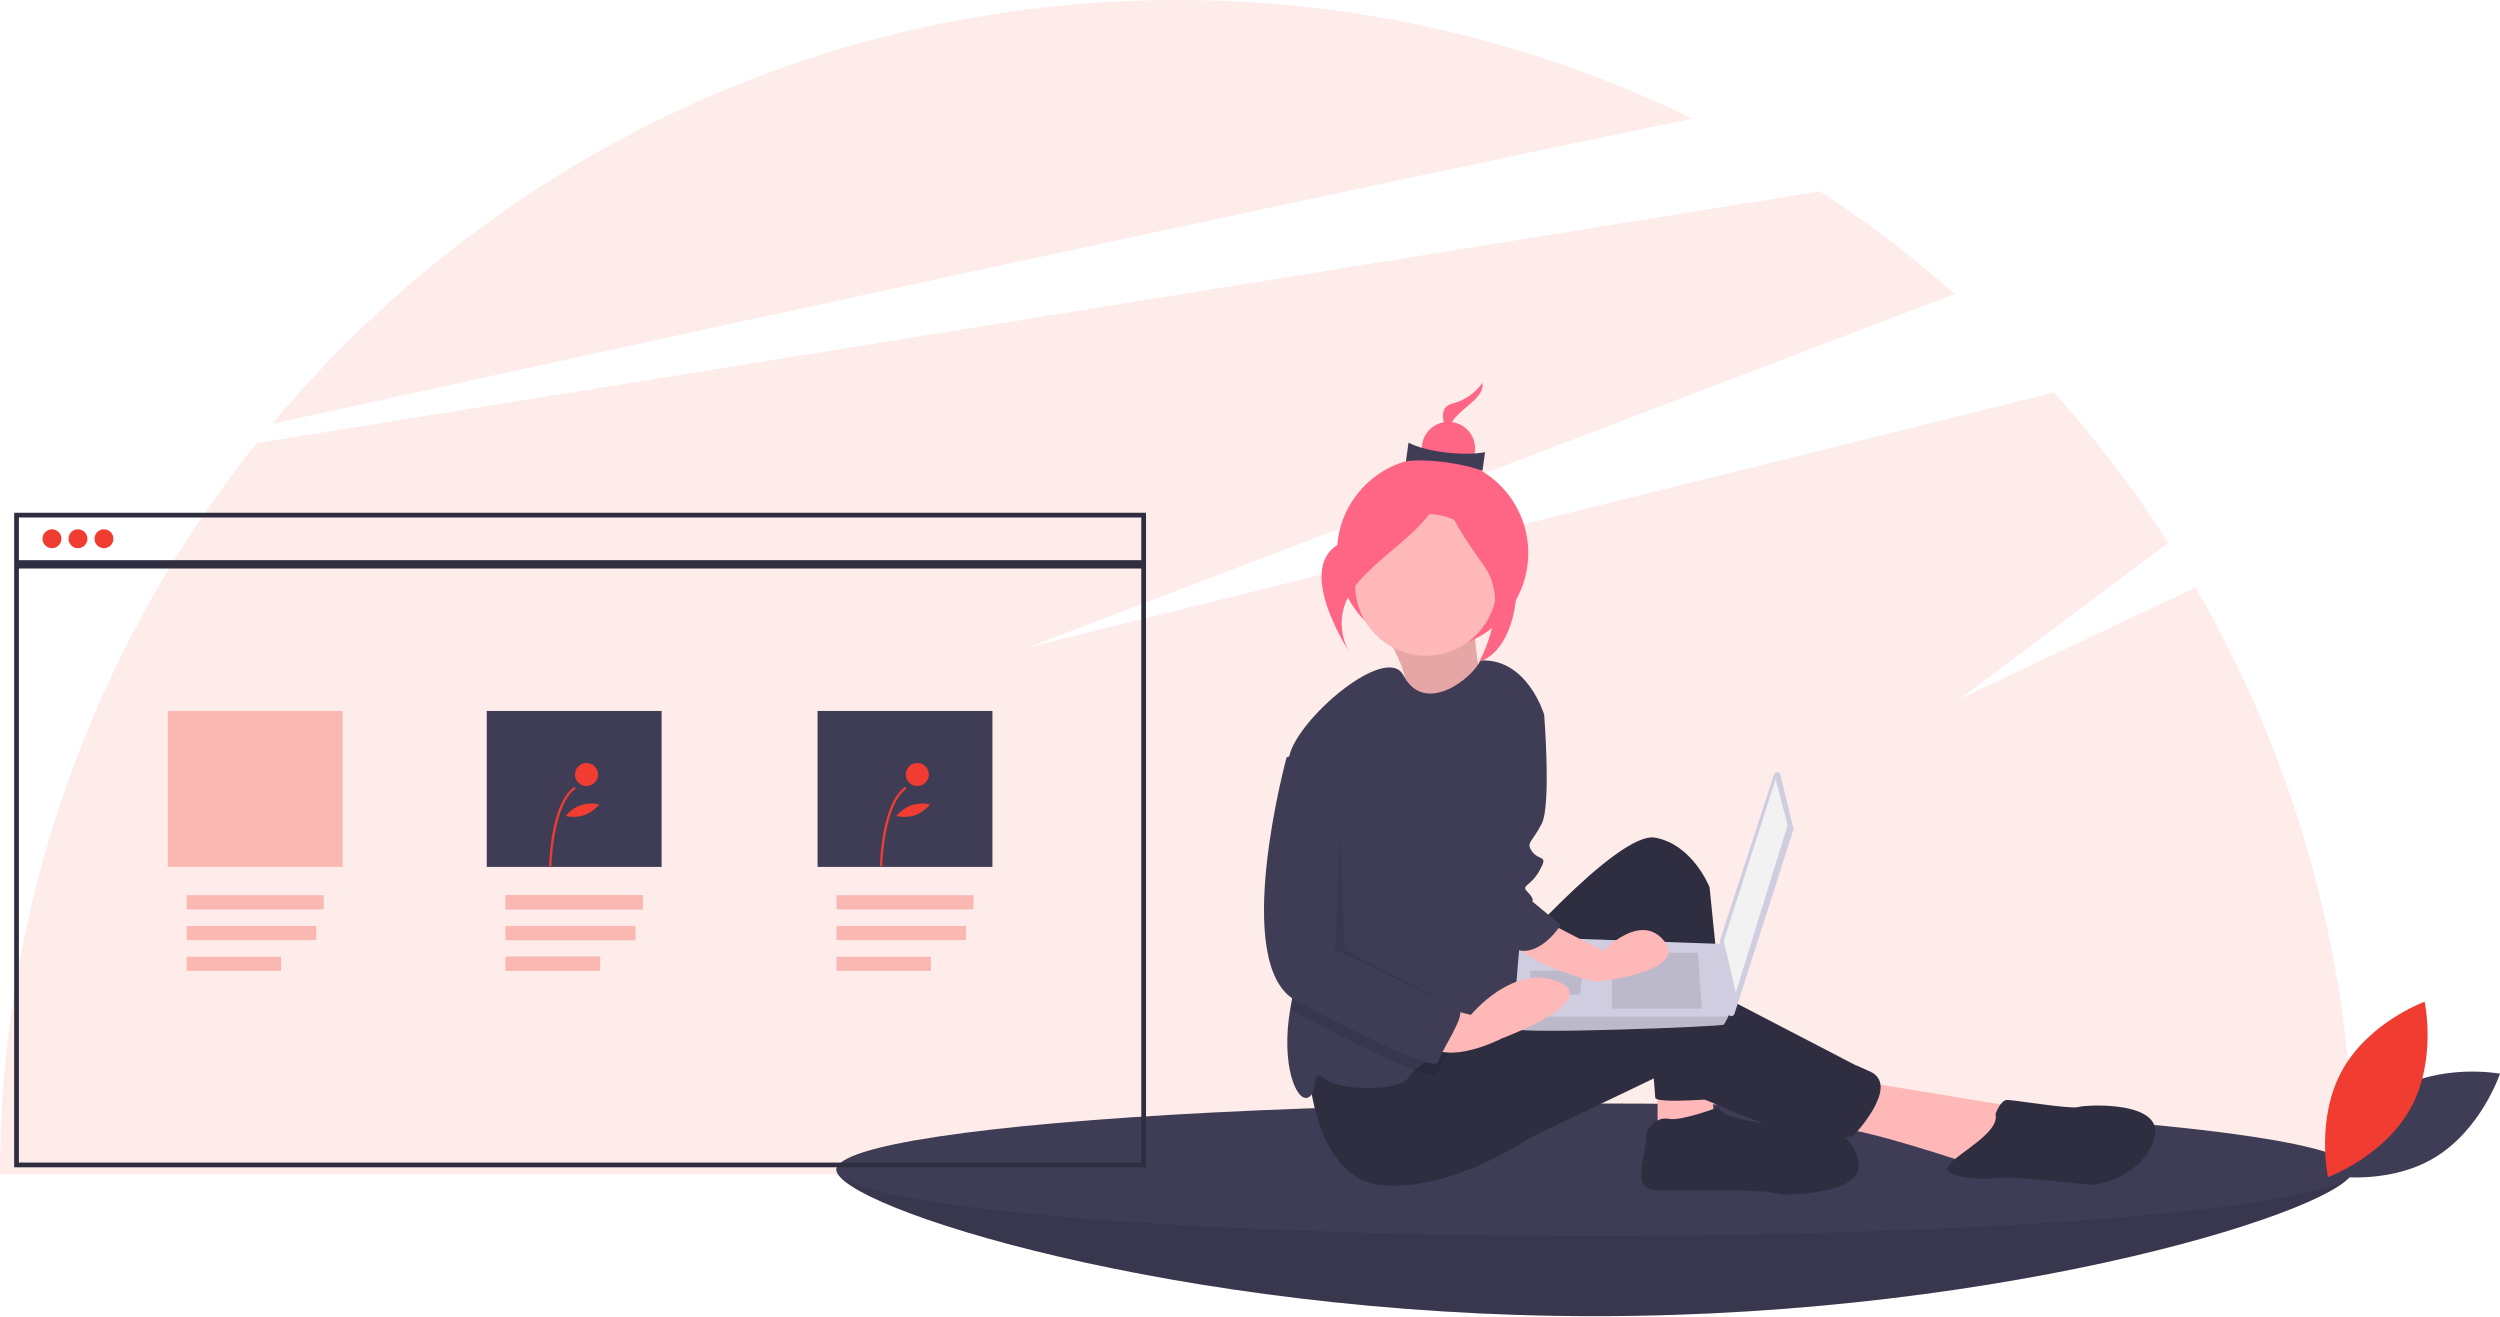 <?xml version="1.0" encoding="UTF-8"?>
<svg width="300px" height="158px" viewBox="0 0 300 158" version="1.1" xmlns="http://www.w3.org/2000/svg" xmlns:xlink="http://www.w3.org/1999/xlink">
    <!-- Generator: Sketch 63.1 (92452) - https://sketch.com -->
    <title>ic-graphics-wordpress-migration-services</title>
    <desc>Created with Sketch.</desc>
    <g id="Page-1" stroke="none" stroke-width="1" fill="none" fill-rule="evenodd">
        <g id="WordPress-Developers" transform="translate(-811, -605)" fill-rule="nonzero">
            <g id="5" transform="translate(811, 605)">
                <g id="ic-graphics-wordpress-migration-services">
                    <path d="M263.455,70.495 L235.064,83.932 L260.192,65.143 C256.108,58.769 251.52,52.732 246.472,47.09 L123.344,77.694 L234.563,35.267 C229.481,30.783 224.084,26.669 218.413,22.957 L30.795,53.178 C10.874,78.088 0.015,109.031 1.6118172e-14,140.926 L282.416,140.926 C282.405,116.19 275.864,91.894 263.455,70.495 Z" id="Path" fill="#F13C31" opacity="0.1"></path>
                    <path d="M203.058,14.233 C183.795,4.838 162.64,-0.03 141.208,-0 C97.589,-0 58.591,19.779 32.689,50.855 C77.044,41.136 154.27,24.313 203.058,14.233 Z" id="Path" fill="#F13C31" opacity="0.1"></path>
                    <path d="M282.418,140.359 C282.418,144.744 241.666,157.94 191.397,157.94 C141.128,157.94 100.376,144.744 100.376,140.359 C100.376,135.974 141.128,142.06 191.397,142.06 C241.666,142.06 282.418,135.974 282.418,140.359 Z" id="Path" fill="#3F3D56"></path>
                    <path d="M282.418,140.359 C282.418,144.744 241.666,157.94 191.397,157.94 C141.128,157.94 100.376,144.744 100.376,140.359 C100.376,135.974 141.128,142.06 191.397,142.06 C241.666,142.06 282.418,135.974 282.418,140.359 Z" id="Path" fill="#000000" opacity="0.1"></path>
                    <ellipse id="Oval" fill="#3F3D56" cx="191.397" cy="140.359" rx="91.021" ry="7.94"></ellipse>
                    <path d="M166.061,75.745 C166.061,75.745 169.722,81.551 168.414,83.123 C167.107,84.695 178.223,84.735 178.223,84.735 C178.223,84.735 176.554,76.288 177.045,74.344 L166.061,75.745 Z" id="Path" fill="#FFB8B8"></path>
                    <path d="M166.061,75.745 C166.061,75.745 169.722,81.551 168.414,83.123 C167.107,84.695 178.223,84.735 178.223,84.735 C178.223,84.735 176.554,76.288 177.045,74.344 L166.061,75.745 Z" id="Path" fill="#000000" opacity="0.1"></path>
                    <circle id="Oval" fill="#FF6584" cx="171.911" cy="66.369" r="11.48"></circle>
                    <polygon id="Path" fill="#FFB8B8" points="198.911 128.592 198.911 135.397 205.717 133.979 205.15 129.159"></polygon>
                    <path d="M223.013,129.726 L242.011,132.845 L237.191,139.934 C237.191,139.934 223.864,135.397 220.461,135.397 C217.059,135.397 223.013,129.726 223.013,129.726 Z" id="Path" fill="#FFB8B8"></path>
                    <path d="M179.913,116.115 C179.913,116.115 194.091,99.669 198.628,100.52 C203.165,101.371 205.149,106.474 205.149,106.474 L207.701,131.711 C207.701,131.711 198.628,132.561 198.628,131.711 C198.628,130.86 196.926,112.713 196.926,112.713 C196.926,112.713 183.599,142.202 176.51,122.637 L179.913,116.115 Z" id="Path" fill="#2F2E41"></path>
                    <path d="M156.945,127.174 C156.945,127.174 157.229,141.352 165.735,142.202 C174.242,143.053 183.599,136.531 183.599,136.531 L198.911,129.196 C198.911,129.196 217.059,138.8 222.446,136.248 C222.446,136.248 228.117,130.293 224.431,128.592 C220.745,126.89 224.148,128.592 224.148,128.592 L202.314,117.25 C202.314,117.25 198.061,116.115 190.688,119.234 C183.316,122.353 173.391,123.771 173.391,123.771 L156.945,127.174 Z" id="Path" fill="#2F2E41"></path>
                    <circle id="Oval" fill="#FFB8B8" cx="171.123" cy="70.18" r="8.507"></circle>
                    <path d="M183.316,93.998 L182.749,105.907 C182.749,105.907 183.032,121.503 180.48,122.637 C179.19,123.21 176.598,124.361 174.202,125.62 C172.405,126.561 170.717,127.56 169.776,128.419 C169.527,128.631 169.311,128.881 169.138,129.159 C168.004,131.144 160.631,130.86 158.93,129.442 C157.229,128.025 158.363,131.144 156.945,131.711 C155.573,132.261 153.67,127.764 154.836,121.049 C154.872,120.825 154.915,120.598 154.96,120.369 C156.262,113.861 154.217,98.274 154.532,92.251 C154.551,91.791 154.599,91.333 154.677,90.879 C155.528,86.342 166.382,77.11 168.412,81.043 C170.913,85.897 176.658,81.462 177.645,79.253 C183.316,78.97 185.301,85.775 185.301,85.775 L183.316,93.998 Z" id="Path" fill="#3F3D56"></path>
                    <path d="M206.284,132.845 C206.284,132.845 201.747,134.546 200.329,134.263 C198.911,133.979 197.493,135.113 197.493,136.815 C197.493,138.516 195.792,142.486 198.344,142.769 C200.896,143.053 211.388,142.486 213.656,143.336 C213.656,143.336 223.864,143.62 223.013,139.367 C222.163,135.113 217.909,135.397 217.909,135.397 C217.909,135.397 206.284,134.83 206.284,132.845 Z" id="Path" fill="#2F2E41"></path>
                    <path d="M239.459,133.696 C239.459,133.696 240.027,131.994 240.877,131.994 C241.728,131.994 248.533,133.129 249.384,132.845 C250.235,132.561 260.159,131.994 258.458,136.815 C256.756,141.635 251.085,142.202 251.085,142.202 C251.085,142.202 240.877,141.068 239.459,141.352 C238.042,141.635 232.938,141.352 233.788,139.934 C234.639,138.516 240.027,135.964 239.459,133.696 Z" id="Path" fill="#2F2E41"></path>
                    <path d="M213.649,92.967 L215.204,99.384 C215.222,99.455 215.219,99.53 215.197,99.6 L208.14,121.652 C208.082,121.832 207.907,121.948 207.719,121.929 C207.531,121.911 207.381,121.763 207.36,121.576 L206.384,112.985 C206.377,112.928 206.383,112.87 206.401,112.816 L212.878,92.937 C212.934,92.767 213.096,92.654 213.275,92.661 C213.454,92.668 213.606,92.793 213.649,92.967 L213.649,92.967 Z" id="Path" fill="#D0CDE1"></path>
                    <polygon id="Path" fill="#F2F2F2" points="213.077 93.509 214.513 99.014 208.289 119.122 206.853 112.898"></polygon>
                    <path d="M181.718,123.431 C181.957,124.149 206.613,123.192 206.853,122.952 C207.061,122.652 207.238,122.332 207.379,121.995 C207.604,121.516 207.81,121.037 207.81,121.037 L206.853,113.286 L182.436,112.42 C182.436,112.42 181.826,118.988 181.701,121.995 C181.659,122.473 181.664,122.954 181.718,123.431 Z" id="Path" fill="#D0CDE1"></path>
                    <polygon id="Path" fill="#000000" opacity="0.1" points="203.741 114.335 204.219 121.037 193.448 121.037 193.448 114.335"></polygon>
                    <polygon id="Path" fill="#000000" opacity="0.1" points="189.857 116.489 189.921 116.476 189.618 119.362 183.633 119.362 183.633 116.489"></polygon>
                    <path d="M181.718,123.431 C181.957,124.149 206.613,123.192 206.853,122.952 C207.061,122.652 207.238,122.332 207.379,121.995 L181.701,121.995 C181.659,122.473 181.664,122.954 181.718,123.431 Z" id="Path" fill="#000000" opacity="0.1"></path>
                    <path d="M177.903,45.936 C177.036,47.175 175.75,48.059 174.283,48.425 C171.751,49.103 174.262,52.907 174.262,52.907 C174.262,52.907 173.349,51.524 174.666,50.059 C175.983,48.594 178.103,47.592 177.903,45.936 Z" id="Path" fill="#FF6584"></path>
                    <circle id="Oval" fill="#FF6584" cx="173.813" cy="53.82" r="3.199"></circle>
                    <path d="M177.898,56.502 C175.29,55.515 170.947,55.015 168.713,55.357 L169.019,53.119 C171.167,54.23 175.49,54.751 178.204,54.264 L177.898,56.502 Z" id="Path" fill="#3F3D56"></path>
                    <path d="M172.851,57.302 C172.851,57.302 169.583,62.739 161.982,64.775 C154.381,66.81 161.92,78.231 161.92,78.231 C161.92,78.231 159.179,74.078 163.133,69.68 C167.087,65.281 173.449,62.274 172.851,57.302 Z" id="Path" fill="#FF6584"></path>
                    <path d="M173.111,56.972 C173.111,56.972 176.251,64.44 179.698,65.146 C183.145,65.852 182.884,77.651 177.493,79.421 C177.493,79.421 181.424,72.503 178.064,67.864 C174.704,63.225 172.581,59.558 173.111,56.972 Z" id="Path" fill="#FF6584"></path>
                    <path d="M174.202,125.62 C173.502,126.944 172.68,128.319 172.541,128.875 C172.447,129.252 171.409,129.034 169.776,128.419 C166.501,127.18 160.824,124.341 155.528,121.503 C155.283,121.373 155.052,121.221 154.836,121.049 C154.872,120.825 154.915,120.598 154.96,120.369 C156.262,113.861 154.217,98.274 154.532,92.251 L156.945,91.446 L161.766,95.983 L161.766,115.265 C161.766,115.265 174.242,122.07 175.093,122.637 C175.527,122.926 174.928,124.245 174.202,125.62 Z" id="Path" fill="#000000" opacity="0.1"></path>
                    <path d="M184.734,110.161 L192.39,114.13 C192.39,114.13 196.926,109.31 199.762,112.996 C202.597,116.682 191.539,117.817 191.539,117.817 C191.539,117.817 181.898,115.548 181.614,112.429 C181.331,109.31 184.734,110.161 184.734,110.161 Z" id="Path" fill="#FFB8B8"></path>
                    <path d="M171.974,120.652 L176.51,121.786 C176.51,121.786 181.614,115.548 187.002,117.817 C192.39,120.085 180.197,124.622 180.197,124.622 C180.197,124.622 173.675,128.025 171.123,125.189 C168.571,122.353 171.974,120.652 171.974,120.652 Z" id="Path" fill="#FFB8B8"></path>
                    <path d="M181.898,83.223 C182.182,83.507 185.301,85.775 185.301,85.775 C185.301,85.775 186.151,96.55 185.017,98.819 C183.883,101.087 183.032,101.087 183.883,102.221 C184.734,103.355 185.868,102.505 184.734,104.49 C183.599,106.474 182.465,106.191 183.316,107.042 C184.166,107.892 183.883,108.176 183.883,108.176 L187.286,111.011 C187.286,111.011 185.198,114.336 182.556,114.092 C179.913,113.847 177.645,101.087 177.645,101.087 L181.898,83.223 Z" id="Path" fill="#3F3D56"></path>
                    <path d="M156.945,90.028 L154.393,90.879 C154.393,90.879 147.588,115.832 155.528,120.085 C163.467,124.338 172.257,128.592 172.541,127.457 C172.824,126.323 175.943,121.786 175.093,121.219 C174.242,120.652 161.766,113.847 161.766,113.847 L161.766,94.565 L156.945,90.028 Z" id="Path" fill="#3F3D56"></path>
                    <polygon id="Path" fill="#000000" opacity="0.1" points="160.773 100.378 160.206 113.989 175.235 121.078 161.34 113.989"></polygon>
                    <path d="M287.267,130.901 C281.552,134.271 279.302,141.045 279.302,141.045 C279.302,141.045 286.319,142.355 292.034,138.985 C297.749,135.615 299.998,128.841 299.998,128.841 C299.998,128.841 292.982,127.531 287.267,130.901 Z" id="Path" fill="#3F3D56"></path>
                    <path d="M289.269,132.99 C286.069,138.802 279.364,141.249 279.364,141.249 C279.364,141.249 277.848,134.274 281.048,128.463 C284.249,122.651 290.954,120.203 290.954,120.203 C290.954,120.203 292.47,127.178 289.269,132.99 Z" id="Path" fill="#F13C31"></path>
                    <circle id="Oval" fill="#F13C31" cx="6.236" cy="64.65" r="1.134"></circle>
                    <circle id="Oval" fill="#F13C31" cx="9.355" cy="64.65" r="1.134"></circle>
                    <circle id="Oval" fill="#F13C31" cx="12.475" cy="64.65" r="1.134"></circle>
                    <rect id="Rectangle" fill="#F13C31" opacity="0.3" x="22.399" y="107.431" width="16.446" height="1.701"></rect>
                    <rect id="Rectangle" fill="#F13C31" opacity="0.3" x="22.399" y="111.117" width="15.557" height="1.701"></rect>
                    <rect id="Rectangle" fill="#F13C31" opacity="0.3" x="22.399" y="114.803" width="11.334" height="1.701"></rect>
                    <g id="Group" opacity="0.3" transform="translate(60.397, 107.183)" fill="#F13C31">
                        <rect id="Rectangle" x="0.282" y="0.247" width="16.446" height="1.701"></rect>
                        <rect id="Rectangle" x="0.282" y="3.934" width="15.557" height="1.701"></rect>
                        <rect id="Rectangle" x="0.282" y="7.62" width="11.334" height="1.701"></rect>
                        <rect id="Rectangle" x="0.282" y="0.247" width="16.446" height="1.701"></rect>
                        <rect id="Rectangle" x="0.282" y="3.934" width="15.557" height="1.701"></rect>
                        <rect id="Rectangle" x="0.282" y="7.62" width="11.334" height="1.701"></rect>
                    </g>
                    <rect id="Rectangle" fill="#F13C31" opacity="0.3" x="100.376" y="107.431" width="16.446" height="1.701"></rect>
                    <rect id="Rectangle" fill="#F13C31" opacity="0.3" x="100.376" y="111.117" width="15.557" height="1.701"></rect>
                    <rect id="Rectangle" fill="#F13C31" opacity="0.3" x="100.376" y="114.803" width="11.334" height="1.701"></rect>
                    <rect id="Rectangle" fill="#F13C31" opacity="0.3" x="20.131" y="85.314" width="20.983" height="18.715"></rect>
                    <rect id="Rectangle" fill="#3F3D56" x="58.41" y="85.314" width="20.983" height="18.715"></rect>
                    <rect id="Rectangle" fill="#3F3D56" x="98.108" y="85.314" width="20.983" height="18.715"></rect>
                    <path d="M66.168,103.949 L65.891,103.944 C65.897,103.638 66.07,96.412 68.914,94.416 L69.073,94.642 C66.344,96.558 66.169,103.876 66.168,103.949 Z" id="Path" fill="#F13C31"></path>
                    <circle id="Oval" fill="#F13C31" cx="70.378" cy="92.94" r="1.384"></circle>
                    <path d="M70.098,97.827 C69.378,98.053 68.611,98.087 67.875,97.923 C68.83,96.707 70.411,96.164 71.912,96.538 C71.431,97.119 70.805,97.564 70.098,97.827 L70.098,97.827 Z" id="Path" fill="#F13C31"></path>
                    <path d="M105.865,103.949 L105.589,103.944 C105.595,103.638 105.768,96.412 108.612,94.416 L108.771,94.642 C106.041,96.558 105.867,103.876 105.865,103.949 Z" id="Path" fill="#F13C31"></path>
                    <circle id="Oval" fill="#F13C31" cx="110.076" cy="92.94" r="1.384"></circle>
                    <path d="M109.796,97.827 C109.076,98.053 108.309,98.087 107.572,97.923 C108.528,96.707 110.109,96.164 111.61,96.538 C111.129,97.119 110.503,97.564 109.796,97.827 L109.796,97.827 Z" id="Path" fill="#F13C31"></path>
                    <path d="M137.522,140.076 L1.7,140.076 L1.7,61.531 L137.522,61.531 L137.522,140.076 Z M2.267,139.509 L136.955,139.509 L136.955,62.098 L2.267,62.098 L2.267,139.509 Z" id="Shape" fill="#2F2E41"></path>
                    <rect id="Rectangle" fill="#2F2E41" x="1.983" y="67.221" width="135.255" height="1"></rect>
                </g>
            </g>
        </g>
    </g>
</svg>